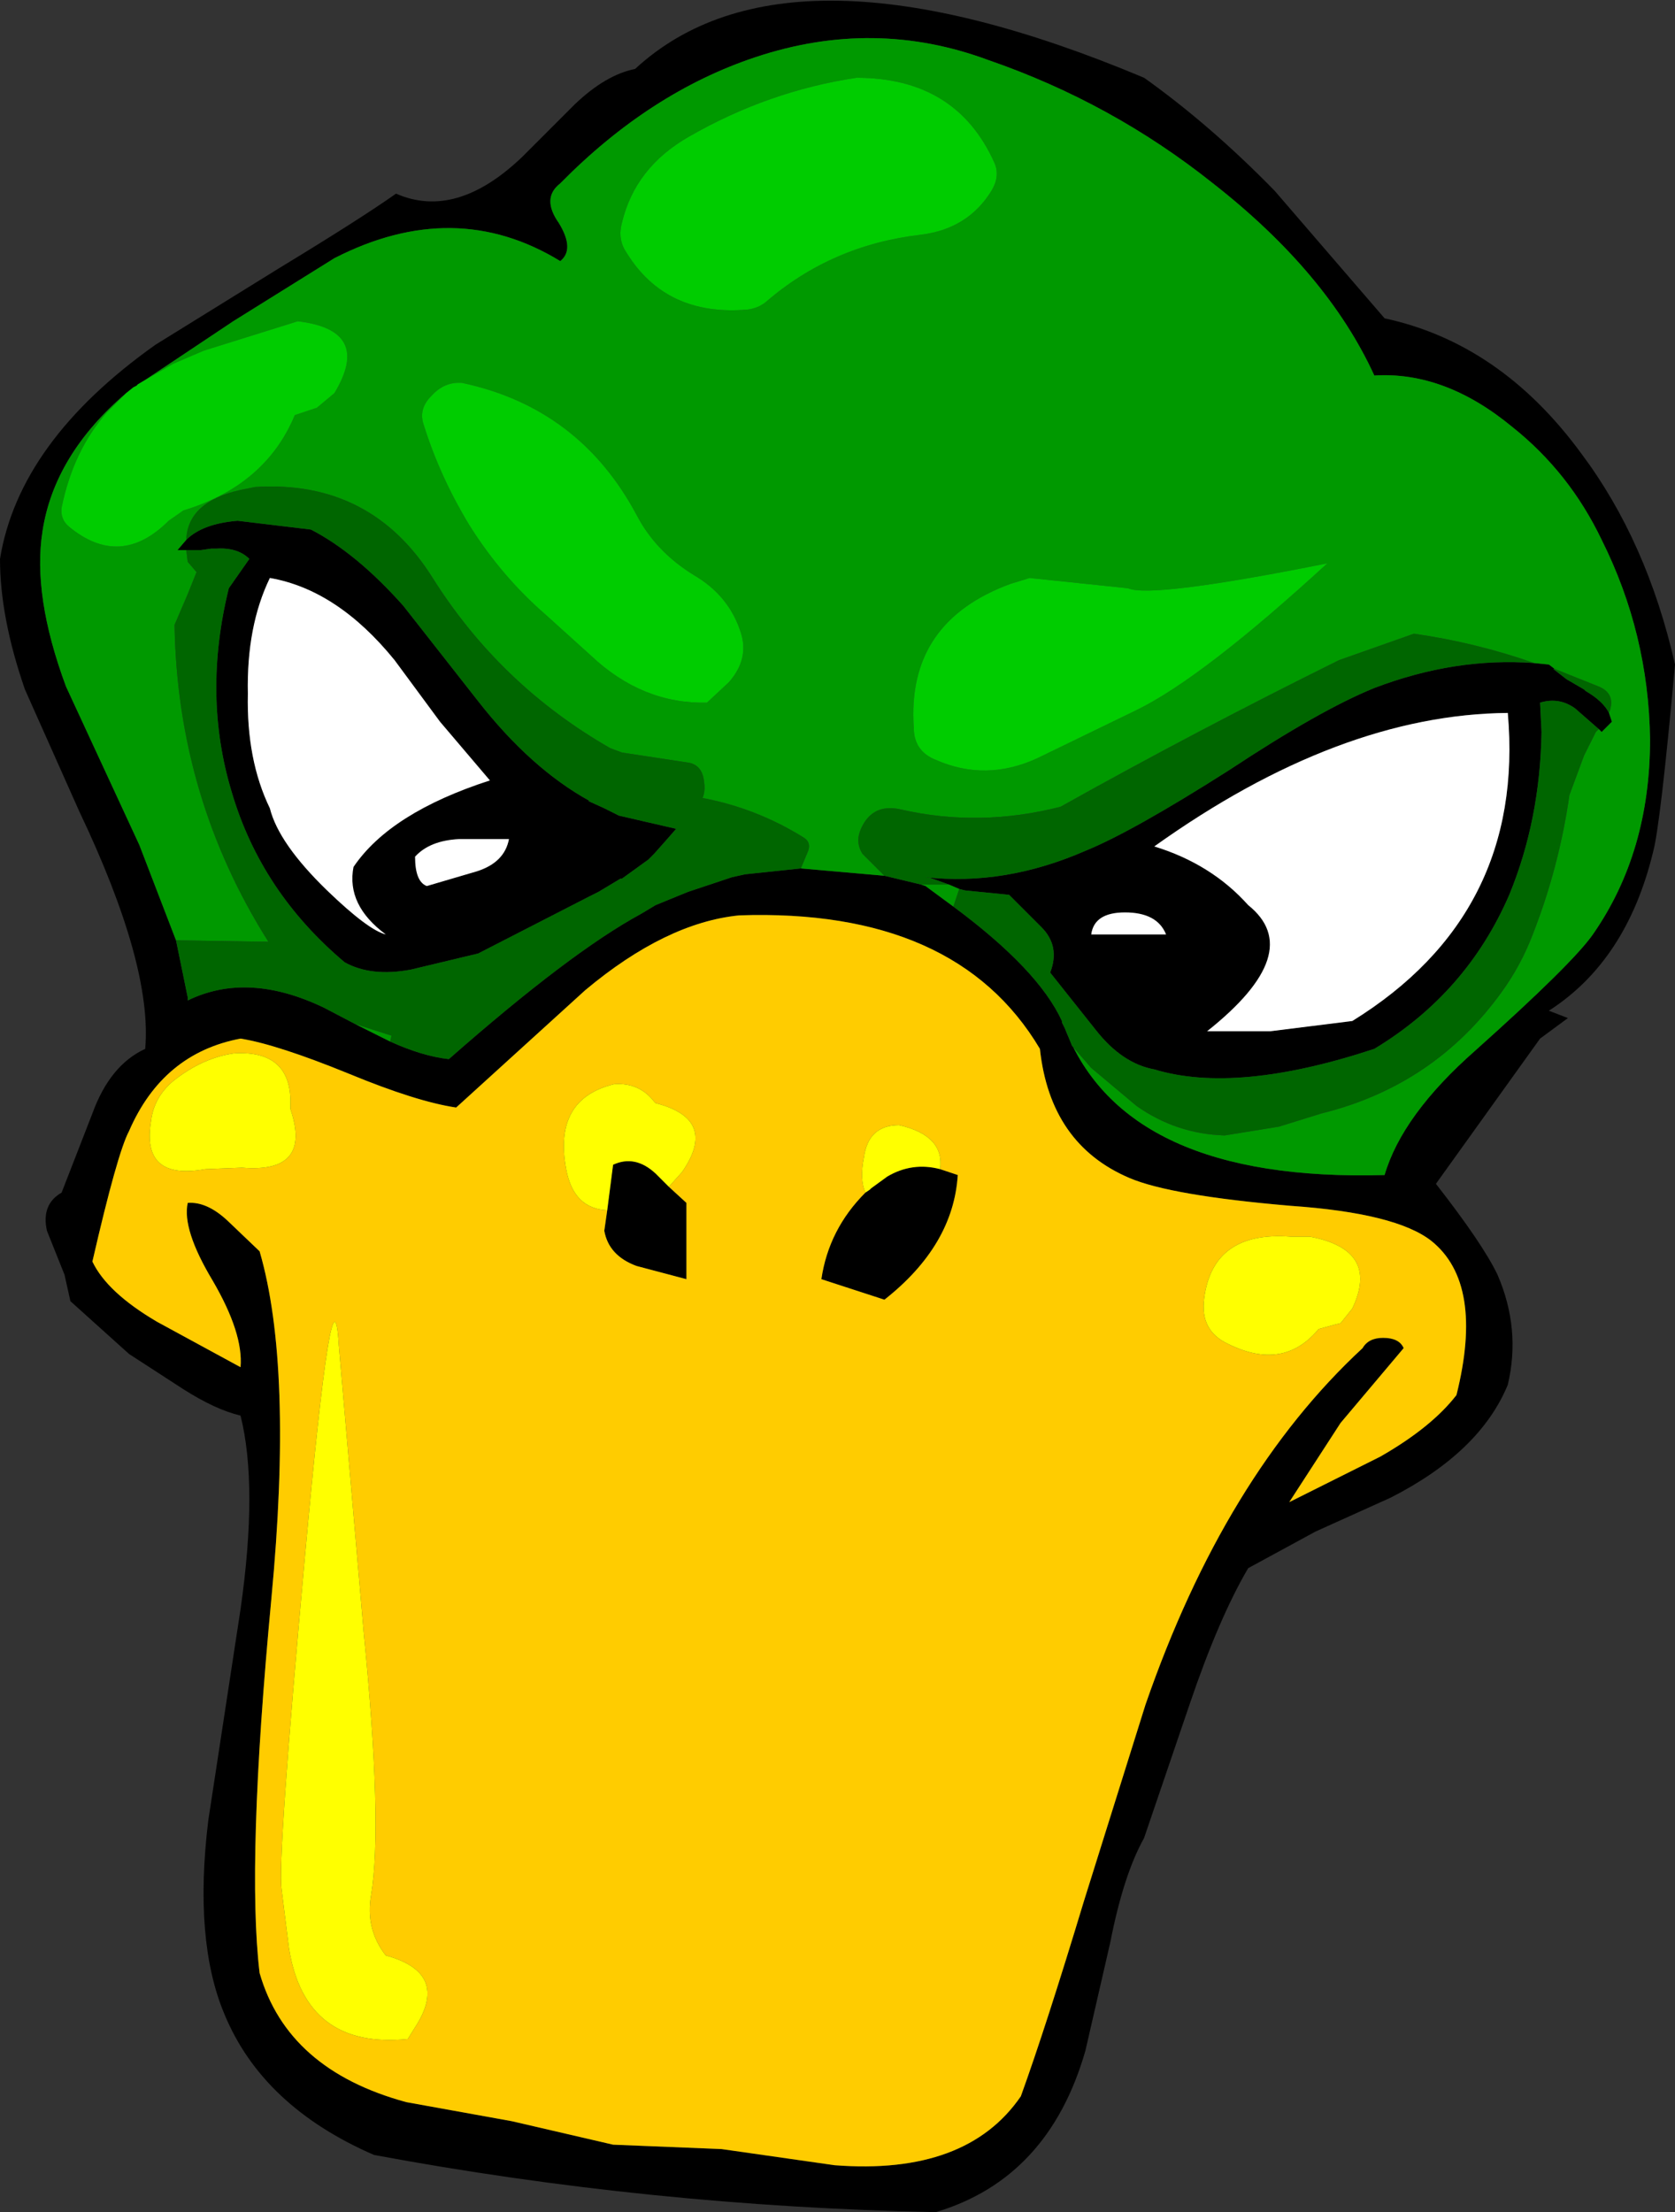 <?xml version="1.0" encoding="UTF-8" standalone="no"?>
<svg xmlns:xlink="http://www.w3.org/1999/xlink" height="75.4px" width="57.1px" xmlns="http://www.w3.org/2000/svg">
  <rect width="100%" height="100%" fill="#333333" stroke="none"/>
  <g transform="matrix(1.0, 0.0, 0.0, 1.0, 99.15, 157.6)">
    <path d="M-46.15 -134.8 L-46.2 -134.8 -45.75 -134.45 -45.15 -134.1 -45.1 -134.05 Q-44.5 -133.7 -44.3 -133.3 L-44.2 -133.0 -44.55 -132.65 -44.65 -132.75 -45.45 -133.45 Q-46.0 -133.85 -46.65 -133.65 L-46.6 -132.65 Q-46.65 -129.65 -47.7 -127.1 -49.15 -123.75 -52.3 -121.85 -57.0 -120.3 -59.8 -121.15 -60.9 -121.35 -61.8 -122.5 L-63.35 -124.45 Q-63.0 -125.35 -63.65 -126.0 L-64.75 -127.1 -66.25 -127.25 -66.45 -127.3 -66.8 -127.45 -67.5 -127.7 -67.6 -127.7 Q-64.9 -127.4 -62.15 -128.6 -60.55 -129.25 -57.25 -131.35 -54.15 -133.4 -52.3 -134.15 -49.55 -135.2 -46.85 -135.0 L-46.35 -134.95 -46.15 -134.8 M-62.85 -122.55 Q-60.8 -117.3 -51.95 -117.55 -51.35 -119.6 -48.85 -121.8 -45.55 -124.75 -44.85 -125.75 -42.9 -128.55 -42.9 -132.4 -42.95 -136.0 -44.55 -139.2 -45.65 -141.5 -47.6 -143.05 -49.9 -144.95 -52.3 -144.8 -53.9 -148.3 -57.8 -151.35 -61.25 -154.1 -65.45 -155.55 -69.35 -157.0 -73.4 -155.65 -77.0 -154.45 -80.05 -151.35 -80.7 -150.85 -80.1 -150.0 -79.55 -149.1 -80.05 -148.7 -83.65 -150.9 -87.75 -148.8 L-91.2 -146.65 -94.2 -144.65 -94.45 -144.5 -94.5 -144.45 -94.6 -144.4 -94.85 -144.2 Q-97.3 -142.1 -97.7 -139.5 -98.05 -137.3 -96.9 -134.2 L-94.4 -128.8 -93.15 -125.55 -92.75 -123.6 -92.75 -123.5 Q-90.7 -124.5 -88.1 -123.25 L-87.05 -122.7 -86.05 -122.2 -85.85 -122.1 Q-84.75 -121.6 -83.85 -121.5 -79.7 -125.15 -77.3 -126.45 L-76.8 -126.75 -75.7 -127.2 -74.2 -127.7 -73.75 -127.8 -71.85 -128.0 -69.0 -127.75 -67.75 -127.45 -67.6 -127.4 -66.65 -126.7 Q-63.75 -124.55 -62.95 -122.8 L-62.95 -122.75 -62.85 -122.55 M-42.05 -134.95 Q-42.55 -129.45 -42.8 -128.55 -43.7 -124.85 -46.35 -123.15 L-45.7 -122.9 -46.65 -122.2 -50.2 -117.25 Q-48.6 -115.2 -48.1 -114.15 -47.3 -112.3 -47.75 -110.4 -48.7 -108.1 -51.75 -106.55 L-54.3 -105.4 -56.6 -104.15 Q-57.6 -102.45 -58.6 -99.5 L-60.15 -94.95 Q-60.85 -93.7 -61.3 -91.4 L-62.15 -87.7 Q-63.4 -83.35 -67.25 -82.2 -77.0 -82.4 -86.4 -84.15 -90.2 -85.8 -91.5 -88.95 -92.55 -91.45 -92.05 -95.55 L-90.95 -102.75 Q-90.35 -106.95 -90.95 -109.35 -91.8 -109.55 -92.9 -110.25 L-94.75 -111.45 -96.75 -113.25 -96.95 -114.15 -97.55 -115.65 Q-97.75 -116.55 -97.05 -116.95 L-96.0 -119.65 Q-95.4 -121.3 -94.2 -121.85 -93.95 -124.7 -96.45 -129.95 L-98.3 -134.1 Q-99.15 -136.55 -99.15 -138.55 -98.5 -142.55 -93.85 -145.85 L-89.65 -148.45 Q-86.85 -150.15 -85.65 -151.0 -83.6 -150.1 -81.35 -152.25 L-79.55 -154.05 Q-78.5 -155.05 -77.5 -155.25 -72.3 -160.05 -60.15 -154.95 -57.9 -153.35 -55.7 -151.1 L-51.95 -146.75 Q-48.0 -145.9 -45.25 -142.15 -43.0 -139.15 -42.05 -134.95 M-92.8 -139.2 Q-92.25 -139.75 -91.05 -139.85 L-88.55 -139.55 Q-87.0 -138.75 -85.4 -136.95 L-82.85 -133.7 Q-81.05 -131.4 -79.05 -130.3 L-79.1 -130.3 -78.55 -130.05 -78.05 -129.8 -76.1 -129.35 -76.45 -128.95 -76.85 -128.5 -77.05 -128.3 -77.95 -127.65 -78.0 -127.65 -78.75 -127.2 -79.05 -127.05 -82.85 -125.1 -85.15 -124.55 Q-86.5 -124.3 -87.4 -124.8 -90.25 -127.2 -91.25 -130.6 -92.25 -133.9 -91.35 -137.55 L-90.65 -138.55 Q-91.05 -138.95 -91.8 -138.9 L-91.95 -138.9 -92.3 -138.85 -93.1 -138.85 -92.8 -139.2 M-89.95 -137.9 Q-90.75 -136.25 -90.7 -133.95 -90.75 -131.7 -89.95 -130.05 -89.65 -128.85 -88.0 -127.25 -86.6 -125.9 -86.0 -125.75 -87.35 -126.75 -87.1 -128.05 -85.85 -129.9 -82.45 -131.0 L-84.15 -133.0 -85.7 -135.1 Q-87.65 -137.5 -89.95 -137.9 M-91.4 -116.0 L-90.3 -114.95 Q-89.15 -111.0 -89.9 -103.1 -90.75 -94.1 -90.3 -90.35 -89.35 -87.05 -85.3 -85.95 L-81.7 -85.3 -78.25 -84.5 -74.55 -84.35 -70.7 -83.8 Q-66.2 -83.45 -64.35 -86.15 -63.5 -88.5 -62.2 -92.8 L-60.1 -99.5 Q-57.4 -107.3 -52.7 -111.65 -52.5 -112.0 -52.0 -112.0 -51.45 -112.0 -51.3 -111.65 L-53.45 -109.1 -55.2 -106.4 -52.1 -107.95 Q-50.35 -108.95 -49.5 -110.05 -48.55 -113.85 -50.35 -115.3 -51.55 -116.25 -55.15 -116.5 -59.25 -116.85 -60.65 -117.45 -63.35 -118.6 -63.7 -121.85 -66.55 -126.65 -73.95 -126.4 -76.45 -126.15 -79.2 -123.85 L-83.6 -119.85 Q-84.95 -120.05 -87.25 -121.0 -89.7 -122.0 -90.95 -122.2 -93.6 -121.7 -94.75 -119.05 -95.15 -118.3 -96.0 -114.6 -95.5 -113.55 -93.8 -112.55 L-90.95 -111.0 Q-90.85 -112.15 -91.9 -113.95 -92.95 -115.7 -92.75 -116.6 -92.1 -116.65 -91.4 -116.0 M-56.6 -126.75 Q-54.6 -125.15 -58.0 -122.45 L-55.85 -122.45 -53.05 -122.8 Q-47.15 -126.45 -47.75 -133.3 -53.5 -133.25 -59.8 -128.75 -57.85 -128.15 -56.6 -126.75 M-59.4 -125.75 Q-59.7 -126.5 -60.8 -126.5 -61.85 -126.5 -61.95 -125.75 L-59.4 -125.75 M-69.65 -116.95 L-69.5 -117.05 -69.45 -117.1 -68.9 -117.5 Q-68.05 -118.0 -67.1 -117.75 L-66.5 -117.55 Q-66.65 -115.15 -69.0 -113.3 L-71.15 -114.0 Q-70.9 -115.7 -69.65 -116.95 M-81.8 -129.0 L-83.5 -129.0 Q-84.5 -128.95 -85.0 -128.4 -85.0 -127.55 -84.6 -127.4 L-82.9 -127.9 Q-81.95 -128.2 -81.8 -129.0 M-76.35 -117.15 L-75.75 -116.6 -75.75 -114.0 -77.45 -114.45 Q-78.4 -114.8 -78.55 -115.65 L-78.45 -116.35 -78.25 -117.9 Q-77.5 -118.25 -76.8 -117.6 L-76.35 -117.15" fill="#000000" fill-rule="evenodd" stroke="none"/>
    <path d="M-46.15 -134.8 L-46.35 -134.95 -46.85 -135.0 Q-48.85 -135.7 -50.95 -136.0 L-53.5 -135.1 Q-58.35 -132.7 -63.0 -130.1 -65.75 -129.4 -68.4 -130.0 -69.4 -130.25 -69.8 -129.35 -70.0 -128.9 -69.75 -128.5 L-69.0 -127.75 -71.85 -128.0 -71.6 -128.6 Q-71.5 -128.9 -71.75 -129.05 -73.35 -130.05 -75.2 -130.4 -75.1 -130.65 -75.15 -130.95 -75.2 -131.5 -75.65 -131.6 L-77.95 -131.95 -78.35 -132.1 Q-82.1 -134.25 -84.4 -137.9 -86.5 -141.25 -90.45 -141.0 L-90.95 -140.9 Q-92.75 -140.5 -92.8 -139.2 L-93.1 -138.85 -92.3 -138.85 -92.8 -138.85 -92.75 -138.45 -92.45 -138.1 -92.75 -137.35 -93.2 -136.3 Q-93.1 -130.4 -90.0 -125.5 L-93.15 -125.55 -94.4 -128.8 -96.9 -134.2 Q-98.05 -137.3 -97.7 -139.5 -97.3 -142.1 -94.85 -144.2 L-95.5 -143.55 Q-96.65 -142.25 -97.05 -140.3 -97.1 -139.9 -96.8 -139.65 -95.05 -138.2 -93.4 -139.85 L-92.9 -140.2 Q-90.1 -141.05 -89.1 -143.45 L-88.35 -143.7 -87.75 -144.2 Q-86.45 -146.35 -89.0 -146.65 L-92.2 -145.65 -93.25 -145.2 -94.2 -144.65 -91.2 -146.65 -87.75 -148.8 Q-83.65 -150.9 -80.05 -148.7 -79.55 -149.1 -80.1 -150.0 -80.7 -150.85 -80.05 -151.35 -77.0 -154.45 -73.4 -155.65 -69.35 -157.0 -65.45 -155.55 -61.25 -154.1 -57.8 -151.35 -53.9 -148.3 -52.3 -144.8 -49.9 -144.95 -47.6 -143.05 -45.65 -141.5 -44.55 -139.2 -42.95 -136.0 -42.9 -132.4 -42.9 -128.55 -44.85 -125.75 -45.55 -124.75 -48.85 -121.8 -51.35 -119.6 -51.95 -117.55 -60.8 -117.3 -62.85 -122.55 L-62.6 -121.95 -61.95 -121.2 -60.4 -119.9 Q-59.05 -118.95 -57.4 -118.9 L-55.55 -119.2 -54.1 -119.65 Q-50.25 -120.6 -47.95 -123.8 -47.3 -124.7 -46.9 -125.75 -46.0 -128.05 -45.65 -130.5 L-45.15 -131.85 -44.75 -132.65 -44.65 -132.75 -44.55 -132.65 -44.2 -133.0 -44.3 -133.3 Q-44.05 -133.95 -44.65 -134.2 L-46.15 -134.8 M-66.8 -127.45 L-66.45 -127.3 -66.65 -126.7 -67.6 -127.4 -67.75 -127.45 -67.5 -127.45 -66.8 -127.45 M-85.85 -122.1 L-86.05 -122.2 -87.05 -122.7 -85.8 -122.3 -85.85 -122.1 M-73.65 -147.05 Q-73.3 -147.1 -73.05 -147.3 -70.8 -149.25 -67.75 -149.6 -66.15 -149.8 -65.35 -151.1 -65.05 -151.6 -65.25 -152.05 -66.55 -154.95 -69.95 -154.95 -72.95 -154.5 -75.65 -152.95 -77.5 -151.9 -77.95 -150.0 -78.1 -149.45 -77.8 -149.0 -76.45 -146.8 -73.65 -147.05 M-60.7 -137.55 L-64.05 -137.9 -64.7 -137.7 Q-68.25 -136.4 -68.0 -132.8 -68.0 -132.0 -67.25 -131.7 -65.55 -130.95 -63.8 -131.75 L-60.4 -133.4 Q-58.15 -134.5 -53.9 -138.4 -59.9 -137.2 -60.7 -137.55 M-83.15 -139.7 Q-82.05 -137.95 -80.55 -136.65 L-79.0 -135.25 Q-77.25 -133.6 -75.05 -133.65 L-74.3 -134.35 Q-73.6 -135.15 -73.9 -136.05 -74.3 -137.3 -75.5 -138.0 -76.8 -138.8 -77.45 -140.05 -79.4 -143.7 -83.4 -144.55 -84.0 -144.6 -84.45 -144.1 -84.9 -143.65 -84.7 -143.1 -84.15 -141.35 -83.15 -139.7" fill="#009900" fill-rule="evenodd" stroke="none"/>
    <path d="M-91.4 -116.0 Q-92.1 -116.65 -92.75 -116.6 -92.95 -115.7 -91.9 -113.95 -90.85 -112.15 -90.95 -111.0 L-93.8 -112.55 Q-95.5 -113.55 -96.0 -114.6 -95.15 -118.3 -94.75 -119.05 -93.6 -121.7 -90.95 -122.2 -89.7 -122.0 -87.25 -121.0 -84.95 -120.05 -83.6 -119.85 L-79.2 -123.85 Q-76.45 -126.15 -73.95 -126.4 -66.55 -126.65 -63.7 -121.85 -63.35 -118.6 -60.65 -117.45 -59.25 -116.85 -55.15 -116.5 -51.55 -116.25 -50.35 -115.3 -48.55 -113.85 -49.5 -110.05 -50.35 -108.95 -52.1 -107.95 L-55.2 -106.4 -53.45 -109.1 -51.3 -111.65 Q-51.45 -112.0 -52.0 -112.0 -52.5 -112.0 -52.7 -111.65 -57.4 -107.3 -60.1 -99.5 L-62.2 -92.8 Q-63.5 -88.5 -64.35 -86.15 -66.2 -83.45 -70.7 -83.8 L-74.55 -84.35 -78.25 -84.5 -81.7 -85.3 -85.3 -85.95 Q-89.35 -87.05 -90.3 -90.35 -90.75 -94.1 -89.9 -103.1 -89.15 -111.0 -90.3 -114.95 L-91.4 -116.0 M-93.25 -120.75 Q-93.9 -120.2 -94.0 -119.4 -94.35 -117.35 -92.15 -117.75 L-90.9 -117.8 Q-88.5 -117.6 -89.25 -119.8 L-89.25 -119.95 Q-89.2 -121.8 -91.15 -121.7 -92.25 -121.55 -93.25 -120.75 M-67.1 -117.75 Q-66.95 -118.9 -68.5 -119.25 -69.55 -119.25 -69.7 -118.15 -69.85 -117.4 -69.65 -116.95 -70.9 -115.7 -71.15 -114.0 L-69.0 -113.3 Q-66.65 -115.15 -66.5 -117.55 L-67.1 -117.75 M-54.5 -115.45 L-55.15 -115.45 Q-57.8 -115.65 -58.1 -113.35 -58.25 -112.25 -57.3 -111.8 -55.4 -110.85 -54.2 -112.3 L-53.65 -112.45 -53.45 -112.5 -53.05 -113.0 Q-52.1 -115.0 -54.5 -115.45 M-76.35 -117.15 L-75.9 -117.65 Q-74.65 -119.45 -76.8 -120.0 L-76.85 -120.05 Q-77.35 -120.7 -78.2 -120.65 -80.3 -120.15 -79.85 -117.75 -79.6 -116.4 -78.45 -116.35 L-78.55 -115.65 Q-78.4 -114.8 -77.45 -114.45 L-75.75 -114.0 -75.75 -116.6 -76.35 -117.15 M-89.55 -93.2 L-89.3 -91.2 Q-88.75 -87.75 -85.25 -88.1 L-85.0 -88.5 Q-83.8 -90.35 -86.0 -90.95 -86.7 -91.85 -86.5 -93.0 -86.1 -95.4 -86.75 -101.95 L-87.6 -111.75 Q-87.8 -115.05 -88.75 -104.6 -89.7 -94.2 -89.55 -93.2" fill="#ffcc00" fill-rule="evenodd" stroke="none"/>
    <path d="M-89.95 -137.9 Q-87.65 -137.5 -85.7 -135.1 L-84.15 -133.0 -82.45 -131.0 Q-85.85 -129.9 -87.1 -128.05 -87.35 -126.75 -86.0 -125.75 -86.6 -125.9 -88.0 -127.25 -89.65 -128.85 -89.95 -130.05 -90.75 -131.7 -90.7 -133.95 -90.75 -136.25 -89.95 -137.9 M-56.6 -126.75 Q-57.85 -128.15 -59.8 -128.75 -53.5 -133.25 -47.75 -133.3 -47.15 -126.45 -53.05 -122.8 L-55.85 -122.45 -58.0 -122.45 Q-54.6 -125.15 -56.6 -126.75 M-59.4 -125.75 L-61.95 -125.75 Q-61.85 -126.5 -60.8 -126.5 -59.7 -126.5 -59.4 -125.75 M-81.8 -129.0 Q-81.95 -128.2 -82.9 -127.9 L-84.6 -127.4 Q-85.0 -127.55 -85.0 -128.4 -84.5 -128.95 -83.5 -129.0 L-81.8 -129.0" fill="#ffffff" fill-rule="evenodd" stroke="none"/>
    <path d="M-44.3 -133.3 Q-44.5 -133.7 -45.1 -134.05 L-45.15 -134.1 -45.75 -134.45 -46.2 -134.8 -46.15 -134.8 -44.65 -134.2 Q-44.05 -133.95 -44.3 -133.3 M-46.85 -135.0 Q-49.55 -135.2 -52.3 -134.15 -54.15 -133.4 -57.25 -131.35 -60.55 -129.25 -62.15 -128.6 -64.9 -127.4 -67.6 -127.7 L-67.5 -127.7 -66.8 -127.45 -67.5 -127.45 -67.75 -127.45 -69.0 -127.75 -69.75 -128.5 Q-70.0 -128.9 -69.8 -129.35 -69.4 -130.25 -68.4 -130.0 -65.75 -129.4 -63.0 -130.1 -58.35 -132.7 -53.5 -135.1 L-50.95 -136.0 Q-48.85 -135.7 -46.85 -135.0 M-66.45 -127.3 L-66.25 -127.25 -64.75 -127.1 -63.65 -126.0 Q-63.0 -125.35 -63.35 -124.45 L-61.8 -122.5 Q-60.9 -121.35 -59.8 -121.15 -57.0 -120.3 -52.3 -121.85 -49.15 -123.75 -47.7 -127.1 -46.65 -129.65 -46.6 -132.65 L-46.65 -133.65 Q-46.0 -133.85 -45.45 -133.45 L-44.65 -132.75 -44.75 -132.65 -45.15 -131.85 -45.65 -130.5 Q-46.0 -128.05 -46.9 -125.75 -47.3 -124.7 -47.95 -123.8 -50.25 -120.6 -54.1 -119.65 L-55.55 -119.2 -57.4 -118.9 Q-59.05 -118.95 -60.4 -119.9 L-61.95 -121.2 -62.6 -121.95 -62.85 -122.55 -62.95 -122.75 -62.95 -122.8 Q-63.75 -124.55 -66.65 -126.7 L-66.45 -127.3 M-71.85 -128.0 L-73.75 -127.8 -74.2 -127.7 -75.7 -127.2 -76.8 -126.75 -77.3 -126.45 Q-79.7 -125.15 -83.85 -121.5 -84.75 -121.6 -85.85 -122.1 L-85.8 -122.3 -87.05 -122.7 -88.1 -123.25 Q-90.7 -124.5 -92.75 -123.5 L-92.75 -123.6 -93.15 -125.55 -90.0 -125.5 Q-93.1 -130.4 -93.2 -136.3 L-92.75 -137.35 -92.45 -138.1 -92.75 -138.45 -92.8 -138.85 -92.3 -138.85 -91.95 -138.9 -91.8 -138.9 Q-91.05 -138.95 -90.65 -138.55 L-91.35 -137.55 Q-92.25 -133.9 -91.25 -130.6 -90.25 -127.2 -87.4 -124.8 -86.5 -124.3 -85.15 -124.55 L-82.85 -125.1 -79.05 -127.05 -78.75 -127.2 -78.0 -127.65 -77.95 -127.65 -77.05 -128.3 -76.85 -128.5 -76.45 -128.95 -76.1 -129.35 -78.05 -129.8 -78.55 -130.05 -79.1 -130.3 -79.05 -130.3 Q-81.05 -131.4 -82.85 -133.7 L-85.4 -136.95 Q-87.0 -138.75 -88.55 -139.55 L-91.05 -139.85 Q-92.25 -139.75 -92.8 -139.2 -92.75 -140.5 -90.95 -140.9 L-90.45 -141.0 Q-86.5 -141.25 -84.4 -137.9 -82.1 -134.25 -78.35 -132.1 L-77.95 -131.95 -75.65 -131.6 Q-75.2 -131.5 -75.15 -130.95 -75.1 -130.65 -75.2 -130.4 -73.35 -130.05 -71.75 -129.05 -71.5 -128.9 -71.6 -128.6 L-71.85 -128.0" fill="#006600" fill-rule="evenodd" stroke="none"/>
    <path d="M-94.85 -144.2 L-94.6 -144.4 -94.5 -144.45 -94.45 -144.5 -94.2 -144.65 -93.25 -145.2 -92.2 -145.65 -89.0 -146.65 Q-86.45 -146.35 -87.75 -144.2 L-88.35 -143.7 -89.1 -143.45 Q-90.1 -141.05 -92.9 -140.2 L-93.4 -139.85 Q-95.05 -138.2 -96.8 -139.65 -97.1 -139.9 -97.05 -140.3 -96.65 -142.25 -95.5 -143.55 L-94.85 -144.2 M-73.65 -147.05 Q-76.45 -146.8 -77.8 -149.0 -78.1 -149.45 -77.95 -150.0 -77.5 -151.9 -75.65 -152.95 -72.95 -154.5 -69.95 -154.95 -66.55 -154.95 -65.25 -152.05 -65.05 -151.6 -65.35 -151.1 -66.15 -149.8 -67.75 -149.6 -70.8 -149.25 -73.05 -147.3 -73.3 -147.1 -73.65 -147.05 M-83.15 -139.7 Q-84.15 -141.35 -84.7 -143.1 -84.9 -143.65 -84.45 -144.1 -84.0 -144.6 -83.4 -144.55 -79.4 -143.7 -77.45 -140.05 -76.8 -138.8 -75.5 -138.0 -74.3 -137.3 -73.9 -136.05 -73.6 -135.15 -74.3 -134.35 L-75.05 -133.65 Q-77.25 -133.6 -79.0 -135.25 L-80.55 -136.65 Q-82.05 -137.95 -83.15 -139.7 M-60.7 -137.55 Q-59.9 -137.2 -53.9 -138.4 -58.15 -134.5 -60.4 -133.4 L-63.8 -131.75 Q-65.55 -130.95 -67.25 -131.7 -68.0 -132.0 -68.0 -132.8 -68.25 -136.4 -64.7 -137.7 L-64.05 -137.9 -60.7 -137.55" fill="#00cc00" fill-rule="evenodd" stroke="none"/>
    <path d="M-93.25 -120.75 Q-92.25 -121.55 -91.15 -121.7 -89.2 -121.8 -89.25 -119.95 L-89.25 -119.8 Q-88.5 -117.6 -90.9 -117.8 L-92.15 -117.75 Q-94.35 -117.35 -94.0 -119.4 -93.9 -120.2 -93.25 -120.75 M-67.1 -117.75 Q-68.05 -118.0 -68.9 -117.5 L-69.45 -117.1 -69.5 -117.05 -69.65 -116.95 Q-69.85 -117.4 -69.7 -118.15 -69.55 -119.25 -68.5 -119.25 -66.95 -118.9 -67.1 -117.75 M-54.5 -115.45 Q-52.1 -115.0 -53.05 -113.0 L-53.45 -112.5 -53.65 -112.45 -54.2 -112.3 Q-55.4 -110.85 -57.3 -111.8 -58.25 -112.25 -58.1 -113.35 -57.8 -115.65 -55.15 -115.45 L-54.5 -115.45 M-78.45 -116.35 Q-79.6 -116.4 -79.85 -117.75 -80.3 -120.15 -78.2 -120.65 -77.35 -120.7 -76.85 -120.05 L-76.8 -120.0 Q-74.65 -119.45 -75.9 -117.65 L-76.35 -117.15 -76.8 -117.6 Q-77.5 -118.25 -78.25 -117.9 L-78.45 -116.35 M-89.55 -93.2 Q-89.7 -94.2 -88.75 -104.6 -87.8 -115.05 -87.6 -111.75 L-86.75 -101.95 Q-86.1 -95.4 -86.5 -93.0 -86.7 -91.85 -86.0 -90.95 -83.8 -90.35 -85.0 -88.5 L-85.25 -88.1 Q-88.75 -87.75 -89.3 -91.2 L-89.55 -93.2" fill="#ffff00" fill-rule="evenodd" stroke="none"/>
  </g>
</svg>
